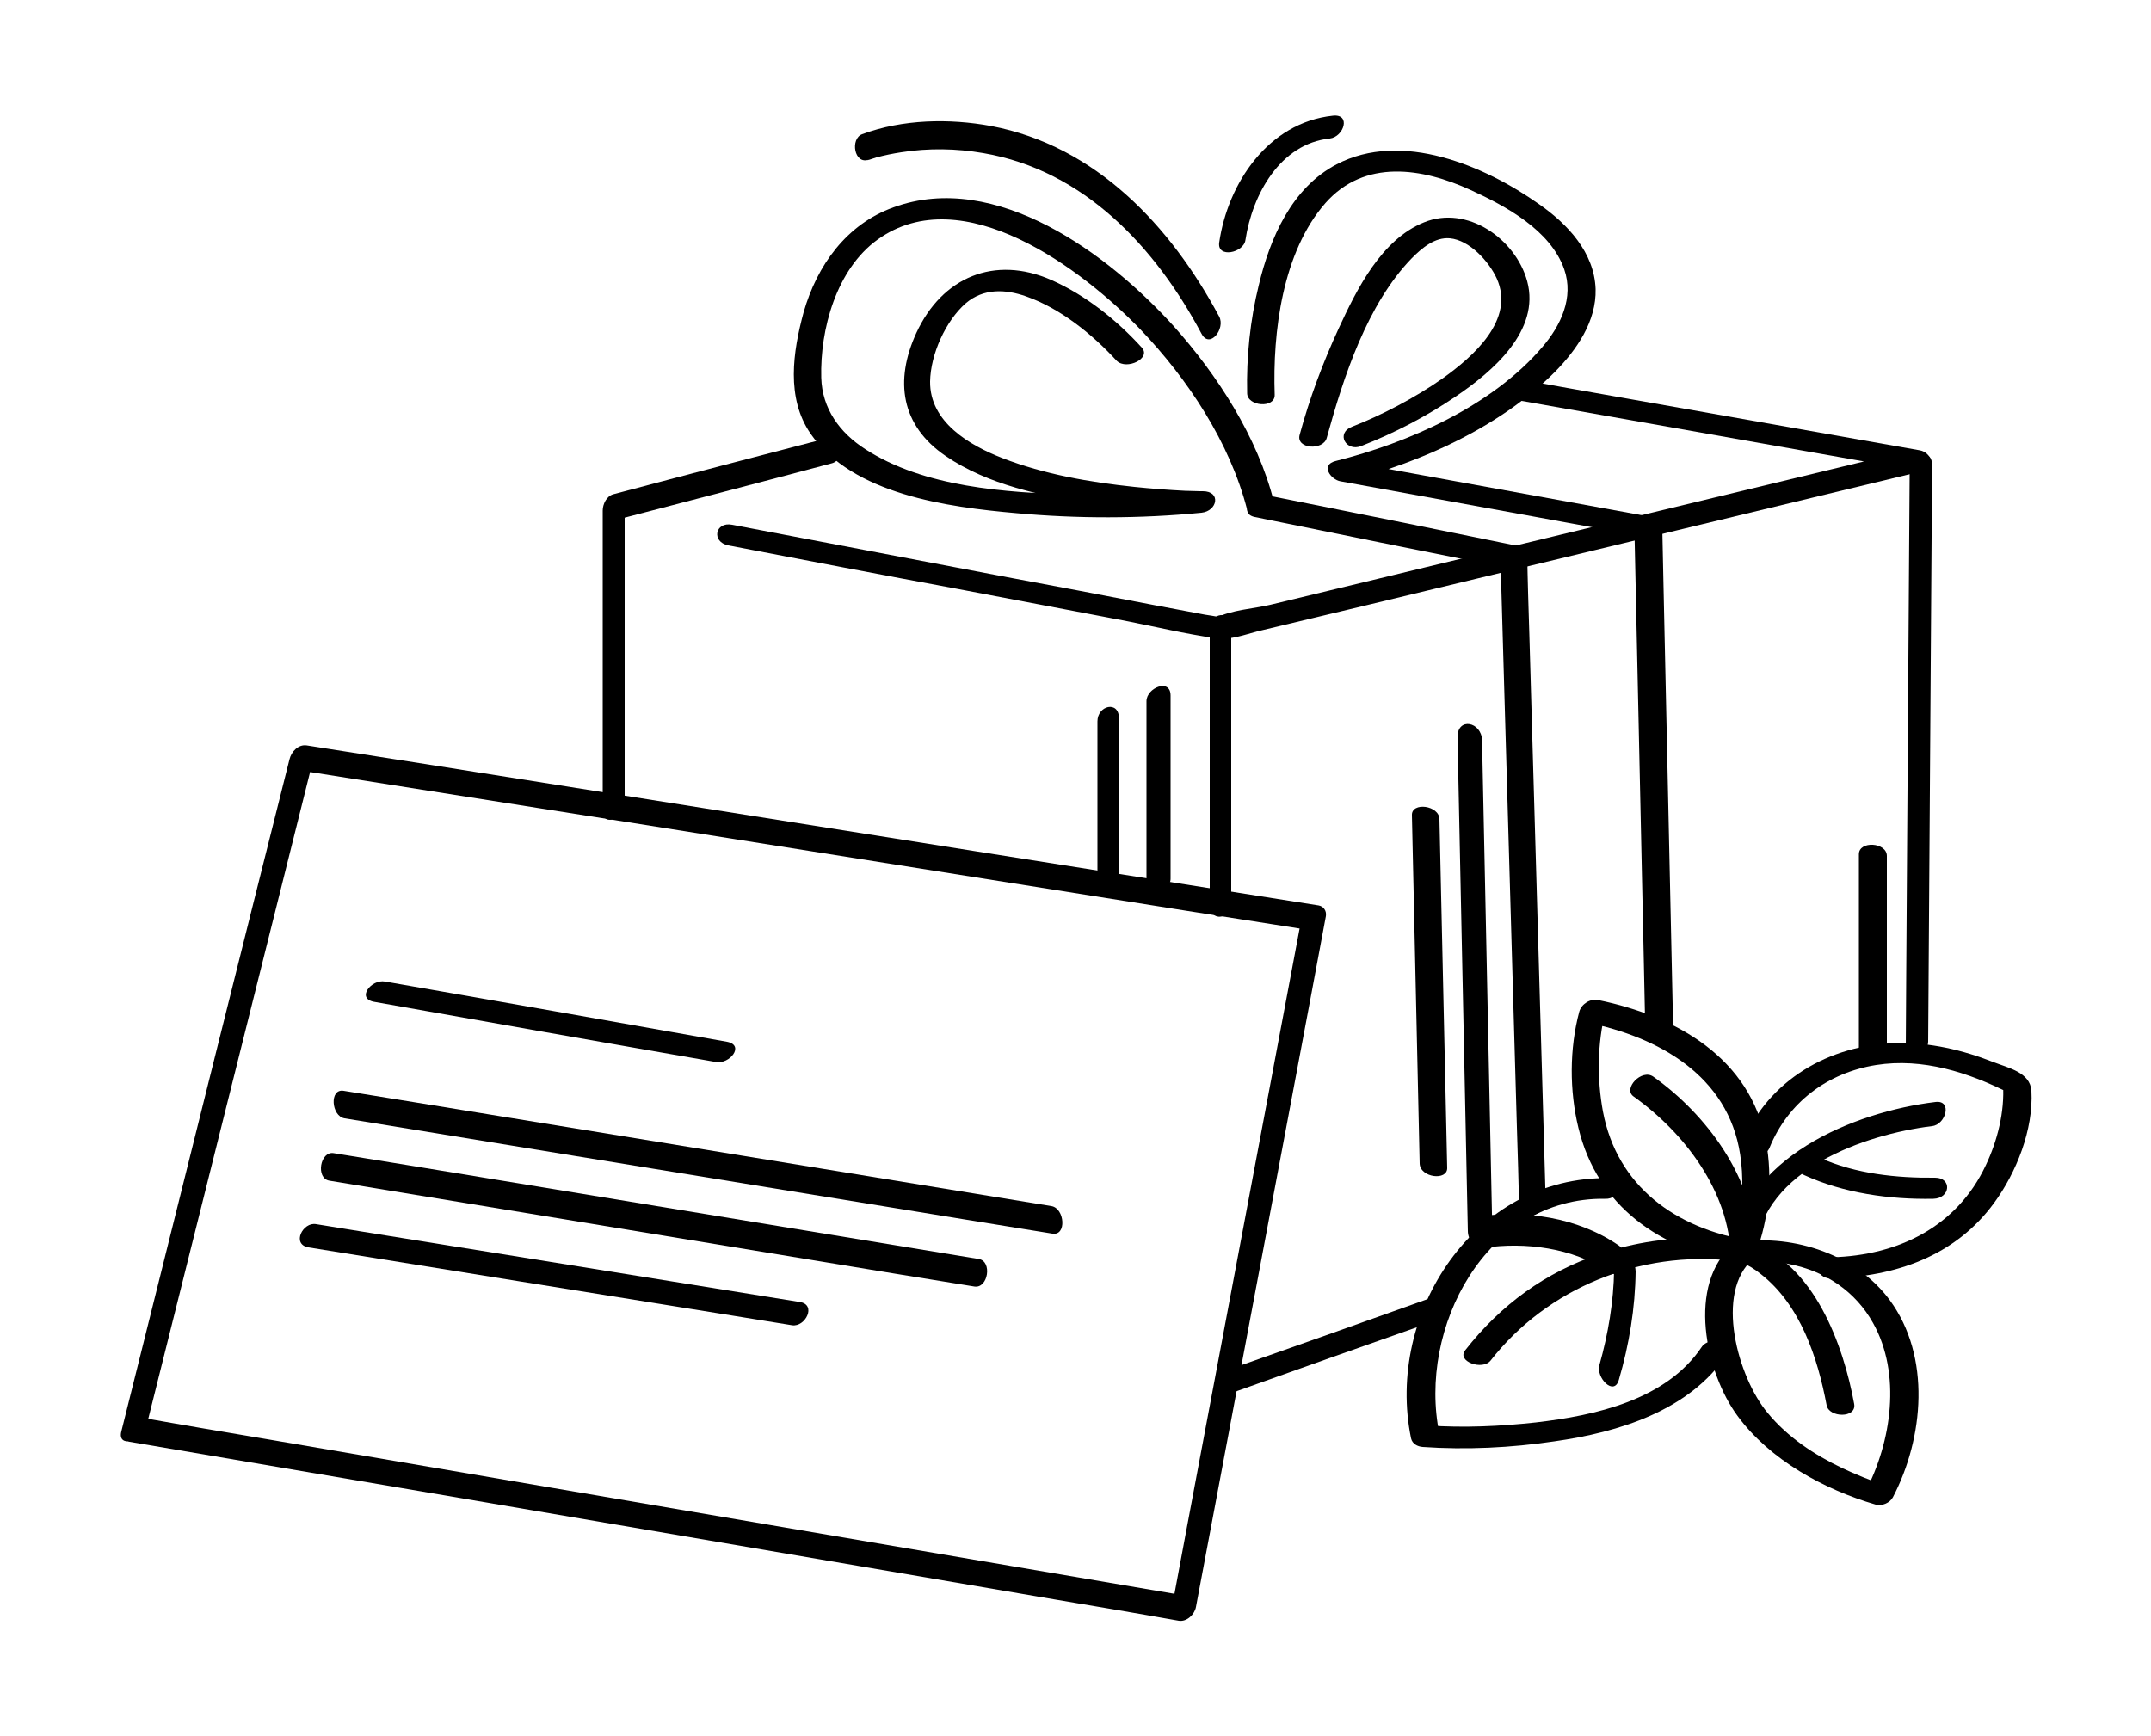 <?xml version="1.0" encoding="UTF-8"?> <svg xmlns="http://www.w3.org/2000/svg" viewBox="0 0 500.00 403.50" data-guides="{&quot;vertical&quot;:[],&quot;horizontal&quot;:[]}"><defs><radialGradient id="tSvgGradient173c3896be1" x1="-5749.5" x2="-5749.5" y1="-4797.25" y2="-4798.25" cx="0.5" cy="0.5" r="1"><stop offset="0" stop-color="hsl(349.452,100%,25.69%)" stop-opacity="1" transform="translate(-5750, -4798.25)"></stop><stop offset="1" stop-color="hsl(349.452,100%,25.69%)" stop-opacity="1" transform="translate(-5750, -4798.25)"></stop></radialGradient><radialGradient id="tSvgGradientce25f56194" x1="-5749.5" x2="-5749.5" y1="-4797.25" y2="-4798.25" cx="0.5" cy="0.5" r="1"><stop offset="0" stop-color="hsl(349.452,100%,25.69%)" stop-opacity="1" transform="translate(-5750, -4798.25)"></stop><stop offset="1" stop-color="hsl(349.452,100%,25.69%)" stop-opacity="1" transform="translate(-5750, -4798.25)"></stop></radialGradient><radialGradient id="tSvgGradient53669617de" x1="-5749.5" x2="-5749.5" y1="-4797.25" y2="-4798.25" cx="0.5" cy="0.5" r="1"><stop offset="0" stop-color="hsl(349.452,100%,25.69%)" stop-opacity="1" transform="translate(-5750, -4798.25)"></stop><stop offset="1" stop-color="hsl(349.452,100%,25.69%)" stop-opacity="1" transform="translate(-5750, -4798.25)"></stop></radialGradient><radialGradient id="tSvgGradient1d3f9b7bfd" x1="-5749.5" x2="-5749.5" y1="-4797.25" y2="-4798.25" cx="0.5" cy="0.5" r="1"><stop offset="0" stop-color="hsl(349.452,100%,25.69%)" stop-opacity="1" transform="translate(-5750, -4798.25)"></stop><stop offset="1" stop-color="hsl(349.452,100%,25.69%)" stop-opacity="1" transform="translate(-5750, -4798.25)"></stop></radialGradient><radialGradient id="tSvgGradiente98d1d84c1" x1="-5749.5" x2="-5749.5" y1="-4797.25" y2="-4798.25" cx="0.5" cy="0.5" r="1"><stop offset="0" stop-color="hsl(349.452,100%,25.69%)" stop-opacity="1" transform="translate(-5750, -4798.25)"></stop><stop offset="1" stop-color="hsl(349.452,100%,25.69%)" stop-opacity="1" transform="translate(-5750, -4798.25)"></stop></radialGradient><radialGradient id="tSvgGradientfa83b0f236" x1="-5749.5" x2="-5749.5" y1="-4797.25" y2="-4798.25" cx="0.5" cy="0.5" r="1"><stop offset="0" stop-color="hsl(349.452,100%,25.69%)" stop-opacity="1" transform="translate(-5750, -4798.25)"></stop><stop offset="1" stop-color="hsl(349.452,100%,25.69%)" stop-opacity="1" transform="translate(-5750, -4798.25)"></stop></radialGradient><radialGradient id="tSvgGradient156f1d37a63" x1="-5749.5" x2="-5749.5" y1="-4797.25" y2="-4798.25" cx="0.5" cy="0.5" r="1"><stop offset="0" stop-color="hsl(349.452,100%,25.69%)" stop-opacity="1" transform="translate(-5750, -4798.25)"></stop><stop offset="1" stop-color="hsl(349.452,100%,25.69%)" stop-opacity="1" transform="translate(-5750, -4798.25)"></stop></radialGradient><radialGradient id="tSvgGradientdd1d5d2efe" x1="-5749.5" x2="-5749.5" y1="-4797.25" y2="-4798.25" cx="0.5" cy="0.5" r="1"><stop offset="0" stop-color="hsl(349.452,100%,25.69%)" stop-opacity="1" transform="translate(-5750, -4798.25)"></stop><stop offset="1" stop-color="hsl(349.452,100%,25.69%)" stop-opacity="1" transform="translate(-5750, -4798.25)"></stop></radialGradient><radialGradient id="tSvgGradientd816b01874" x1="-5749.5" x2="-5749.5" y1="-4797.25" y2="-4798.25" cx="0.5" cy="0.5" r="1"><stop offset="0" stop-color="hsl(349.452,100%,25.69%)" stop-opacity="1" transform="translate(-5750, -4798.25)"></stop><stop offset="1" stop-color="hsl(349.452,100%,25.69%)" stop-opacity="1" transform="translate(-5750, -4798.25)"></stop></radialGradient><radialGradient id="tSvgGradient5aca839767" x1="-5749.5" x2="-5749.5" y1="-4797.25" y2="-4798.25" cx="0.5" cy="0.5" r="1"><stop offset="0" stop-color="hsl(349.452,100%,25.69%)" stop-opacity="1" transform="translate(-5750, -4798.25)"></stop><stop offset="1" stop-color="hsl(349.452,100%,25.69%)" stop-opacity="1" transform="translate(-5750, -4798.25)"></stop></radialGradient><radialGradient id="tSvgGradient60b54a4f61" x1="-5749.5" x2="-5749.5" y1="-4797.25" y2="-4798.25" cx="0.5" cy="0.5" r="1"><stop offset="0" stop-color="hsl(349.452,100%,25.69%)" stop-opacity="1" transform="translate(-5750, -4798.25)"></stop><stop offset="1" stop-color="hsl(349.452,100%,25.69%)" stop-opacity="1" transform="translate(-5750, -4798.25)"></stop></radialGradient><radialGradient id="tSvgGradient74397305a8" x1="-5749.5" x2="-5749.5" y1="-4797.25" y2="-4798.25" cx="0.5" cy="0.5" r="1"><stop offset="0" stop-color="hsl(349.452,100%,25.69%)" stop-opacity="1" transform="translate(-5750, -4798.25)"></stop><stop offset="1" stop-color="hsl(349.452,100%,25.69%)" stop-opacity="1" transform="translate(-5750, -4798.25)"></stop></radialGradient><radialGradient id="tSvgGradiente3fa485882" x1="-5749.5" x2="-5749.5" y1="-4797.25" y2="-4798.25" cx="0.5" cy="0.5" r="1"><stop offset="0" stop-color="hsl(349.452,100%,25.69%)" stop-opacity="1" transform="translate(-5750, -4798.25)"></stop><stop offset="1" stop-color="hsl(349.452,100%,25.69%)" stop-opacity="1" transform="translate(-5750, -4798.25)"></stop></radialGradient><radialGradient id="tSvgGradient188ba30f0e3" x1="-5749.5" x2="-5749.5" y1="-4797.25" y2="-4798.25" cx="0.5" cy="0.5" r="1"><stop offset="0" stop-color="hsl(349.452,100%,25.69%)" stop-opacity="1" transform="translate(-5750, -4798.25)"></stop><stop offset="1" stop-color="hsl(349.452,100%,25.69%)" stop-opacity="1" transform="translate(-5750, -4798.25)"></stop></radialGradient><radialGradient id="tSvgGradient6cf31d3ae4" x1="-5749.5" x2="-5749.5" y1="-4797.25" y2="-4798.25" cx="0.5" cy="0.5" r="1"><stop offset="0" stop-color="hsl(349.452,100%,25.69%)" stop-opacity="1" transform="translate(-5750, -4798.25)"></stop><stop offset="1" stop-color="hsl(349.452,100%,25.69%)" stop-opacity="1" transform="translate(-5750, -4798.25)"></stop></radialGradient><radialGradient id="tSvgGradient42a6e9bf0e" x1="-5749.5" x2="-5749.5" y1="-4797.25" y2="-4798.25" cx="0.5" cy="0.5" r="1"><stop offset="0" stop-color="hsl(349.452,100%,25.69%)" stop-opacity="1" transform="translate(-5750, -4798.25)"></stop><stop offset="1" stop-color="hsl(349.452,100%,25.69%)" stop-opacity="1" transform="translate(-5750, -4798.25)"></stop></radialGradient><radialGradient id="tSvgGradientb264258d5f" x1="-5749.5" x2="-5749.5" y1="-4797.25" y2="-4798.25" cx="0.5" cy="0.5" r="1"><stop offset="0" stop-color="hsl(349.452,100%,25.69%)" stop-opacity="1" transform="translate(-5750, -4798.25)"></stop><stop offset="1" stop-color="hsl(349.452,100%,25.69%)" stop-opacity="1" transform="translate(-5750, -4798.25)"></stop></radialGradient><radialGradient id="tSvgGradient20b2c33c84" x1="-5749.5" x2="-5749.5" y1="-4797.25" y2="-4798.25" cx="0.5" cy="0.5" r="1"><stop offset="0" stop-color="hsl(349.452,100%,25.69%)" stop-opacity="1" transform="translate(-5750, -4798.25)"></stop><stop offset="1" stop-color="hsl(349.452,100%,25.69%)" stop-opacity="1" transform="translate(-5750, -4798.25)"></stop></radialGradient><radialGradient id="tSvgGradient10ae63d07" x1="-5749.5" x2="-5749.5" y1="-4797.25" y2="-4798.25" cx="0.5" cy="0.5" r="1"><stop offset="0" stop-color="hsl(349.452,100%,25.69%)" stop-opacity="1" transform="translate(-5750, -4798.25)"></stop><stop offset="1" stop-color="hsl(349.452,100%,25.69%)" stop-opacity="1" transform="translate(-5750, -4798.25)"></stop></radialGradient><radialGradient id="tSvgGradient6d98a5e8a6" x1="-5749.5" x2="-5749.5" y1="-4797.25" y2="-4798.25" cx="0.5" cy="0.5" r="1"><stop offset="0" stop-color="hsl(349.452,100%,25.69%)" stop-opacity="1" transform="translate(-5750, -4798.25)"></stop><stop offset="1" stop-color="hsl(349.452,100%,25.69%)" stop-opacity="1" transform="translate(-5750, -4798.25)"></stop></radialGradient><radialGradient id="tSvgGradient829dbb297" x1="-5749.5" x2="-5749.5" y1="-4797.25" y2="-4798.25" cx="0.5" cy="0.5" r="1"><stop offset="0" stop-color="hsl(349.452,100%,25.69%)" stop-opacity="1" transform="translate(-5750, -4798.25)"></stop><stop offset="1" stop-color="hsl(349.452,100%,25.69%)" stop-opacity="1" transform="translate(-5750, -4798.25)"></stop></radialGradient><radialGradient id="tSvgGradientb245a12e3c" x1="-5749.5" x2="-5749.5" y1="-4797.25" y2="-4798.25" cx="0.5" cy="0.5" r="1"><stop offset="0" stop-color="hsl(349.452,100%,25.69%)" stop-opacity="1" transform="translate(-5750, -4798.25)"></stop><stop offset="1" stop-color="hsl(349.452,100%,25.69%)" stop-opacity="1" transform="translate(-5750, -4798.25)"></stop></radialGradient><radialGradient id="tSvgGradientfa8d81217b" x1="-5749.5" x2="-5749.5" y1="-4797.25" y2="-4798.25" cx="0.5" cy="0.5" r="1"><stop offset="0" stop-color="hsl(349.452,100%,25.69%)" stop-opacity="1" transform="translate(-5750, -4798.25)"></stop><stop offset="1" stop-color="hsl(349.452,100%,25.69%)" stop-opacity="1" transform="translate(-5750, -4798.25)"></stop></radialGradient><radialGradient id="tSvgGradient3c763a076d" x1="-5749.5" x2="-5749.5" y1="-4797.25" y2="-4798.25" cx="0.5" cy="0.5" r="1"><stop offset="0" stop-color="hsl(349.452,100%,25.69%)" stop-opacity="1" transform="translate(-5750, -4798.25)"></stop><stop offset="1" stop-color="hsl(349.452,100%,25.69%)" stop-opacity="1" transform="translate(-5750, -4798.25)"></stop></radialGradient><radialGradient id="tSvgGradient8421d0162a" x1="-5749.5" x2="-5749.5" y1="-4797.25" y2="-4798.25" cx="0.5" cy="0.5" r="1"><stop offset="0" stop-color="hsl(349.452,100%,25.69%)" stop-opacity="1" transform="translate(-5750, -4798.25)"></stop><stop offset="1" stop-color="hsl(349.452,100%,25.69%)" stop-opacity="1" transform="translate(-5750, -4798.25)"></stop></radialGradient><radialGradient id="tSvgGradient106bd6e7382" x1="-5749.5" x2="-5749.5" y1="-4797.25" y2="-4798.25" cx="0.5" cy="0.5" r="1"><stop offset="0" stop-color="hsl(349.452,100%,25.69%)" stop-opacity="1" transform="translate(-5750, -4798.25)"></stop><stop offset="1" stop-color="hsl(349.452,100%,25.69%)" stop-opacity="1" transform="translate(-5750, -4798.25)"></stop></radialGradient><radialGradient id="tSvgGradient16cb3acb3df" x1="-5749.5" x2="-5749.5" y1="-4797.25" y2="-4798.25" cx="0.5" cy="0.5" r="1"><stop offset="0" stop-color="hsl(349.452,100%,25.69%)" stop-opacity="1" transform="translate(-5750, -4798.25)"></stop><stop offset="1" stop-color="hsl(349.452,100%,25.69%)" stop-opacity="1" transform="translate(-5750, -4798.25)"></stop></radialGradient><radialGradient id="tSvgGradientf35cdf2122" x1="-5749.5" x2="-5749.5" y1="-4797.25" y2="-4798.25" cx="0.5" cy="0.5" r="1"><stop offset="0" stop-color="hsl(349.452,100%,25.69%)" stop-opacity="1" transform="translate(-5750, -4798.25)"></stop><stop offset="1" stop-color="hsl(349.452,100%,25.69%)" stop-opacity="1" transform="translate(-5750, -4798.25)"></stop></radialGradient><radialGradient id="tSvgGradient3e4904d7f" x1="-5749.5" x2="-5749.5" y1="-4797.25" y2="-4798.25" cx="0.5" cy="0.5" r="1"><stop offset="0" stop-color="hsl(349.452,100%,25.69%)" stop-opacity="1" transform="translate(-5750, -4798.25)"></stop><stop offset="1" stop-color="hsl(349.452,100%,25.69%)" stop-opacity="1" transform="translate(-5750, -4798.25)"></stop></radialGradient></defs><path fill="url(#tSvgGradient173c3896be1)" stroke="none" fill-opacity="1" stroke-width="1" stroke-opacity="1" color="rgb(51, 51, 51)" class="st0" id="tSvg23c49f0ab1" title="Path 1" d="M33.9 332.1C45.3 286.4 56.8 240.7 68.2 195C69.8 188.6 71.4 182.2 73 175.8C71.7 176.9 70.3 177.9 69 179C95.6 183.2 122.2 187.4 148.8 191.6C190.8 198.3 232.9 204.9 274.9 211.6C284.7 213.1 294.4 214.7 304.2 216.2C303.6 215.4 303.1 214.6 302.5 213.7C293.7 260.6 284.8 307.6 276 354.5C274.8 361.1 273.5 367.7 272.3 374.3C273.6 373.2 275 372.2 276.3 371.1C248.9 366.4 221.4 361.8 194 357.1C150.2 349.6 106.4 342.2 62.7 334.7C52.6 333 42.5 331.3 32.4 329.5C29.4 329 26.4 334.5 30.1 335.2C57.5 339.9 85 344.5 112.4 349.2C156.2 356.7 200 364.1 243.7 371.6C253.8 373.3 263.9 375 274 376.8C275.9 377.1 277.7 375.3 278 373.6C286.8 326.7 295.7 279.7 304.5 232.8C305.7 226.2 307 219.6 308.2 213C308.4 211.8 307.7 210.7 306.5 210.5C279.9 206.3 253.3 202.1 226.7 197.9C184.7 191.2 142.6 184.6 100.6 177.9C90.8 176.4 81.1 174.8 71.3 173.3C69.3 173 67.7 174.8 67.3 176.5C55.8 222.2 44.4 267.9 33 313.6C31.4 320 29.8 326.4 28.2 332.8C27.2 336.7 33.1 335.1 33.9 332.1Z"></path><path fill="url(#tSvgGradientce25f56194)" stroke="none" fill-opacity="1" stroke-width="1" stroke-opacity="1" color="rgb(51, 51, 51)" class="st0" id="tSvg83d06bcff" title="Path 2" d="M352 92.9C379.1 97.7 406.3 102.5 433.4 107.3C437.3 108 441.2 108.7 445.1 109.4C444.9 107.8 444.6 106.2 444.4 104.6C404.6 114.2 364.9 123.8 325.1 133.4C315.2 135.8 305.2 138.2 295.3 140.6C291.6 141.5 286 141.8 282.6 143.7C284 142.9 284.8 144 283.4 143.5C282.4 143.2 281.2 143.1 280.1 142.9C276.2 142.2 272.3 141.4 268.4 140.7C256.5 138.4 244.5 136.1 232.6 133.9C211.8 129.9 191 126 170.2 122C166.2 121.2 165.3 126 169.3 126.8C187 130.2 204.7 133.6 222.5 136.9C235.3 139.3 248.1 141.8 260.9 144.2C268.2 145.6 275.5 147.4 282.8 148.4C286 148.8 289.2 147.6 292.2 146.8C301 144.7 309.7 142.6 318.5 140.5C344.2 134.3 369.9 128.1 395.6 121.9C412.7 117.8 429.9 113.6 447 109.5C450.2 108.7 448.9 105.2 446.3 104.7C419.2 99.9 392 95.1 364.9 90.3C361 89.6 357.1 88.9 353.2 88.2C348.9 87.4 347.9 92.2 352 92.9C352 92.9 352 92.9 352 92.9Z"></path><path fill="url(#tSvgGradient53669617de)" stroke="none" fill-opacity="1" stroke-width="1" stroke-opacity="1" color="rgb(51, 51, 51)" class="st0" id="tSvgbc000acd1d" title="Path 3" d="M145.2 186.9C145.2 163.7 145.2 140.5 145.2 117.2C144.4 118.5 143.5 119.7 142.7 121C159.6 116.6 176.5 112.2 193.4 107.7C196.4 106.9 196.9 100.6 193.3 101.6C176.4 106 159.5 110.4 142.6 114.9C141 115.3 140.1 117.2 140.1 118.7C140.1 141.9 140.1 165.1 140.1 188.4C140 192.5 145.2 190.2 145.2 186.9C145.2 186.9 145.2 186.9 145.2 186.9Z"></path><path fill="url(#tSvgGradient1d3f9b7bfd)" stroke="none" fill-opacity="1" stroke-width="1" stroke-opacity="1" color="rgb(51, 51, 51)" class="st0" id="tSvg186a65c48fb" title="Path 4" d="M332.2 301.9C317.1 307.3 301.9 312.7 286.8 318C283.9 319 282.9 325.1 286.7 323.7C301.8 318.3 317 312.9 332.1 307.6C335 306.6 336 300.5 332.2 301.9C332.2 301.9 332.2 301.9 332.2 301.9Z"></path><path fill="url(#tSvgGradiente98d1d84c1)" stroke="none" fill-opacity="1" stroke-width="1" stroke-opacity="1" color="rgb(51, 51, 51)" class="st0" id="tSvgd8e67262f" title="Path 5" d="M443.9 109.4C443.6 148.5 443.4 187.7 443.1 226.8C443.1 232.4 443 237.9 443 243.5C443 247.7 448.1 245.5 448.2 242.2C448.5 203.1 448.7 163.9 449 124.8C449 119.2 449.1 113.7 449.1 108.1C449.1 103.8 443.9 106.1 443.9 109.4C443.9 109.4 443.9 109.4 443.9 109.4Z"></path><path fill="url(#tSvgGradientfa83b0f236)" stroke="none" fill-opacity="1" stroke-width="1" stroke-opacity="1" color="rgb(51, 51, 51)" class="st0" id="tSvg13c3cb1da6f" title="Path 6" d="M281.2 146.2C281.2 167.6 281.2 188.9 281.2 210.3C281.2 214.5 286.2 213.7 286.2 210C286.2 188.6 286.2 167.3 286.2 145.9C286.2 141.6 281.2 142.4 281.2 146.2C281.2 146.2 281.2 146.2 281.2 146.2Z"></path><path fill="url(#tSvgGradient156f1d37a63)" stroke="none" fill-opacity="1" stroke-width="1" stroke-opacity="1" color="rgb(51, 51, 51)" class="st0" id="tSvga73e8d24ea" title="Path 7" d="M359.3 279.3C358 235.4 356.8 191.5 355.5 147.6C355.3 141.3 355.1 135 355 128.8C355 127.8 354.1 127.2 353.2 127C333.6 123 313.9 119 294.3 115.1C291.2 114.5 287.7 119.4 291.7 120.2C311.3 124.2 331 128.2 350.6 132.1C350 131.5 349.4 130.9 348.8 130.3C350.1 174.2 351.3 218.1 352.6 262C352.8 268.3 353 274.6 353.1 280.8C353.2 284.3 359.4 282.4 359.3 279.3C359.3 279.3 359.3 279.3 359.3 279.3Z"></path><path fill="url(#tSvgGradientdd1d5d2efe)" stroke="none" fill-opacity="1" stroke-width="1" stroke-opacity="1" color="rgb(51, 51, 51)" class="st0" id="tSvga10780dc17" title="Path 8" d="M265.4 80.8C259.6 74.4 252.3 68.6 244.4 65.1C231.2 59.3 219 64.4 213 77.4C207.9 88.5 209.4 98.9 219.8 106C229.6 112.7 242.2 115.3 253.7 117.1C262.1 118.4 270.7 119.2 279.2 119.2C279.3 117.5 279.4 115.9 279.5 114.2C269.6 115.2 259.5 115.3 249.6 115C233.7 114.5 214.8 113.3 201.1 104.4C195.2 100.6 191.1 95 190.9 87.8C190.6 76.6 194.4 62.6 204 55.7C223.8 41.5 251.7 62.7 265.1 76.6C276.1 88.1 285.9 102.9 289.9 118.5C290.7 121.6 296.9 119.8 296.1 116.6C292.3 101.6 283 87.2 272.8 75.8C257.8 59.2 231.5 39.5 207.7 48.2C196.8 52.1 189.9 61.7 186.8 72.6C184.3 81.8 182.7 92.5 188.4 100.8C198.2 115 220.4 117.9 236.2 119.3C250.4 120.6 265 120.6 279.3 119.2C283 118.8 283.9 114.2 279.6 114.2C280.2 114.2 279.8 114.2 279 114.2C277.8 114.2 276.6 114.1 275.4 114.1C271.5 113.9 267.6 113.6 263.7 113.2C253.3 112.1 242.8 110.3 233 106.5C225.3 103.5 216.1 98.1 216.2 88.7C216.3 82.4 219.8 74.6 224.5 70.5C228.6 67 233.7 67.2 238.5 68.9C246.5 71.7 253.9 77.7 259.6 83.9C261.9 86.1 267.7 83.3 265.4 80.8C265.4 80.8 265.4 80.8 265.4 80.8Z"></path><path fill="url(#tSvgGradientd816b01874)" stroke="none" fill-opacity="1" stroke-width="1" stroke-opacity="1" color="rgb(51, 51, 51)" class="st0" id="tSvg2417eb96ea" title="Path 9" d="M296.3 91.8C295.8 77.2 298.1 58.6 308.1 47.2C317.2 36.9 330.6 39 341.9 44.2C350 47.9 360.4 53.5 363.6 62.6C365.9 69.2 362.8 75.7 358.5 80.7C346.8 94.4 327.5 102.9 310.4 107.2C306.9 108.1 309.3 111.5 311.6 111.9C335.4 116.2 359.1 120.6 382.9 124.9C381.9 124 380.9 123.1 379.9 122.2C380.6 155.9 381.4 189.5 382.1 223.2C382.2 227.9 382.3 232.7 382.4 237.4C382.5 240.7 388.9 241.2 388.9 238C388.2 204.3 387.4 170.7 386.7 137C386.6 132.3 386.5 127.5 386.4 122.8C386.4 121.1 384.9 120.3 383.4 120.1C359.6 115.8 335.9 111.4 312.1 107.1C312.5 108.7 312.9 110.2 313.3 111.8C330.5 107.5 348.9 99.1 361.5 86.4C366.5 81.3 371.1 74.7 370.9 67.2C370.6 58.7 364.4 52.1 357.8 47.5C345.1 38.5 325.8 30.3 310.7 38.2C300.2 43.7 295.2 55.4 292.6 66.3C290.6 74.4 289.7 83 289.9 91.4C289.9 94.5 296.4 95 296.3 91.8C296.3 91.8 296.3 91.8 296.3 91.8Z"></path><path fill="url(#tSvgGradient5aca839767)" stroke="none" fill-opacity="1" stroke-width="1" stroke-opacity="1" color="rgb(51, 51, 51)" class="st0" id="tSvg11c2a99da21" title="Path 10" d="M308.4 101.8C312.3 87.6 317.8 70.7 328.2 60C330.5 57.7 333.5 55.1 337 55.4C341.6 55.8 346.1 60.8 347.9 64.7C352.3 74.4 342.3 83 335.3 88C328.9 92.5 321 96.6 314.3 99.2C310.4 100.7 312.9 105.1 316.4 103.7C324.1 100.7 331.6 96.8 338.5 92.1C346.9 86.4 358.1 76.9 355 65.4C352.3 55.5 341 47.6 331 51.7C321.1 55.7 315.4 67.2 311.2 76.3C307.5 84.3 304.4 92.6 302.1 101.1C301.2 104.4 307.6 104.8 308.4 101.8C308.4 101.8 308.4 101.8 308.4 101.8Z"></path><path fill="url(#tSvgGradient60b54a4f61)" stroke="none" fill-opacity="1" stroke-width="1" stroke-opacity="1" color="rgb(51, 51, 51)" class="st0" id="tSvg1b4e4fc2da" title="Path 11" d="M202 37.1C200.6 37.6 203.2 36.8 203.7 36.6C205.6 36.1 207.5 35.7 209.5 35.4C215.8 34.4 222.3 34.5 228.6 35.6C252 39.6 268.6 57.5 279.3 77.6C281.2 81.2 284.9 76.4 283.4 73.6C272.1 52.5 254.7 33.9 230.4 29.3C220.7 27.5 209.8 27.7 200.4 31.2C197.6 32.2 198.5 38.4 202 37.1C202 37.1 202 37.1 202 37.1Z"></path><path fill="url(#tSvgGradient74397305a8)" stroke="none" fill-opacity="1" stroke-width="1" stroke-opacity="1" color="rgb(51, 51, 51)" class="st0" id="tSvg143247c3f99" title="Path 12" d="M86.9 232.9C113.4 237.6 139.9 242.3 166.4 246.9C169.6 247.5 173.2 243 169 242.2C142.5 237.5 116 232.8 89.5 228.2C86.3 227.6 82.8 232.1 86.9 232.9C86.9 232.9 86.9 232.9 86.9 232.9Z"></path><path fill="url(#tSvgGradiente3fa485882)" stroke="none" fill-opacity="1" stroke-width="1" stroke-opacity="1" color="rgb(51, 51, 51)" class="st0" id="tSvg1073cd00180" title="Path 13" d="M80.1 260C128.1 267.8 176.1 275.7 224.2 283.5C231 284.6 237.8 285.7 244.6 286.8C248 287.4 247.5 280.9 244.4 280.4C196.4 272.6 148.4 264.7 100.3 256.9C93.5 255.8 86.7 254.7 79.9 253.6C76.5 253 77 259.5 80.1 260C80.1 260 80.1 260 80.1 260Z"></path><path fill="url(#tSvgGradient188ba30f0e3)" stroke="none" fill-opacity="1" stroke-width="1" stroke-opacity="1" color="rgb(51, 51, 51)" class="st0" id="tSvgbc6ed10e46" title="Path 14" d="M76.6 274.5C120.4 281.7 164.2 288.9 208 296.1C214.2 297.1 220.3 298.1 226.5 299.1C229.7 299.6 230.7 293.2 227.5 292.7C183.7 285.5 139.9 278.3 96.1 271.1C89.9 270.1 83.8 269.1 77.6 268.1C74.4 267.5 73.3 274 76.6 274.5C76.6 274.5 76.6 274.5 76.6 274.5Z"></path><path fill="url(#tSvgGradient6cf31d3ae4)" stroke="none" fill-opacity="1" stroke-width="1" stroke-opacity="1" color="rgb(51, 51, 51)" class="st0" id="tSvgfa80a3f9fd" title="Path 15" d="M71.7 290C104.4 295.3 137.1 300.5 169.9 305.8C174.6 306.6 179.4 307.3 184.1 308.1C187.2 308.6 189.9 303.3 185.9 302.7C153.2 297.4 120.5 292.2 87.7 286.9C83 286.1 78.2 285.4 73.5 284.6C70.4 284 67.7 289.3 71.7 290C71.7 290 71.7 290 71.7 290Z"></path><path fill="url(#tSvgGradient42a6e9bf0e)" stroke="none" fill-opacity="1" stroke-width="1" stroke-opacity="1" color="rgb(51, 51, 51)" class="st0" id="tSvg10d39a5fcaa" title="Path 16" d="M374 273.9C342.8 273.4 322 305.3 328 334.4C328.3 335.7 329.5 336.3 330.7 336.4C340.8 337.1 351.2 336.6 361.3 335.1C376.2 333 392.7 328 401.5 314.8C403.6 311.7 397.3 310.6 395.6 313.1C387.3 325.5 370.8 329.1 357 330.7C348.7 331.6 340.2 332 331.9 331.4C332.8 332.1 333.7 332.7 334.6 333.4C329.5 308.8 345.4 278.3 373.1 278.7C376.6 278.9 378.2 274 374 273.9C374 273.9 374 273.9 374 273.9Z"></path><path fill="url(#tSvgGradientb264258d5f)" stroke="none" fill-opacity="1" stroke-width="1" stroke-opacity="1" color="rgb(51, 51, 51)" class="st0" id="tSvgf592206651" title="Path 17" d="M411.3 266.9C415.6 256.3 424.8 249.4 436.1 247.6C446.9 245.9 457.6 249.3 467.2 254.2C466.7 253.5 466.2 252.8 465.6 252.1C466 258.5 464.3 265.2 461.6 270.9C454.9 285.2 441.2 291.9 425.8 292.3C421.8 292.4 421.6 297.3 425.7 297.2C440.5 296.8 454.4 292.1 463.5 279.7C468.7 272.6 472.7 262.6 472.2 253.6C471.9 249.3 466.9 248.3 463.3 246.9C456.2 244.1 448.5 242.3 440.8 242.5C425.2 242.9 411 251.1 405 265.7C403.8 268.7 410.1 269.8 411.3 266.9C411.3 266.9 411.3 266.9 411.3 266.9Z"></path><path fill="url(#tSvgGradient20b2c33c84)" stroke="none" fill-opacity="1" stroke-width="1" stroke-opacity="1" color="rgb(51, 51, 51)" class="st0" id="tSvg18576dd889b" title="Path 18" d="M408.1 291.5C411.2 283.4 412.1 273.8 410.5 265.3C406.8 245.9 389.6 236.2 371.5 232.5C369.7 232.1 367.6 233.4 367.1 235.2C364.8 243.8 364.8 253.6 366.9 262.2C371.3 280.5 386 290.6 404 293.5C407.1 294 410.6 289 406.6 288.4C389.6 285.6 375.9 275.9 372.6 258.4C371.2 250.8 371.3 242.5 373.2 235C371.7 235.9 370.3 236.8 368.8 237.7C385.6 241.1 401.7 250.1 404.5 268.4C405.3 273.6 405.1 278.8 404.1 284C403.8 285.7 403.4 287.3 402.9 288.9C402.7 289.7 402.2 290.9 402.4 290.5C401 294.2 406.9 294.4 408.1 291.5Z"></path><path fill="url(#tSvgGradient10ae63d07)" stroke="none" fill-opacity="1" stroke-width="1" stroke-opacity="1" color="rgb(51, 51, 51)" class="st0" id="tSvg165049b4101" title="Path 19" d="M406.1 293.3C404.9 293.5 408.2 293.2 408.8 293.2C411.2 293.2 413.7 293.4 416 293.9C424.2 295.5 431.3 300.2 435.4 307.6C442 319.4 439.7 335.2 433.6 346.8C434.9 346.2 436.3 345.6 437.6 345.1C435.8 344.6 430.9 342.6 428.2 341.3C421.7 338.2 415.5 334.1 410.9 328.5C404 320.3 398.4 300.4 407.6 292.6C410.7 290 405.4 287.2 403 289.2C391.9 298.5 396.5 319.2 403.9 329.2C411.4 339.4 424 346.3 436 349.8C437.5 350.2 439.3 349.4 440 348.1C447.2 334.3 448.9 315.4 439.3 302.3C431.5 291.7 417.2 287 404.4 288.7C400.1 289.1 402.5 293.7 406.1 293.3Z"></path><path fill="url(#tSvgGradient6d98a5e8a6)" stroke="none" fill-opacity="1" stroke-width="1" stroke-opacity="1" color="rgb(51, 51, 51)" class="st0" id="tSvgb08587d1c" title="Path 20" d="M449.9 256.2C430.9 258.5 404.9 269.1 402.4 291.4C404.3 290.9 406.2 290.4 408.1 289.8C407.7 273.9 396.7 259.1 384.3 250.3C381.6 248.4 377.2 253.1 379.7 254.9C391.5 263.3 402 277 402.3 292.1C402.4 295.7 407.7 293 408 290.5C410.1 271.9 433.2 263.8 449.1 261.8C452.3 261.5 453.9 255.7 449.9 256.2C449.9 256.2 449.9 256.2 449.9 256.2Z"></path><path fill="url(#tSvgGradient829dbb297)" stroke="none" fill-opacity="1" stroke-width="1" stroke-opacity="1" color="rgb(51, 51, 51)" class="st0" id="tSvge9873fe529" title="Path 21" d="M431 326.4C428.5 312.7 421.7 293.7 406.7 288.8C403.6 287.8 400 287.8 396.8 287.8C388.4 287.6 379.9 288.8 372 291.5C359.3 295.7 348.8 303.4 340.6 313.9C338.5 316.5 344.6 318.7 346.5 316.3C359.7 299.4 381.3 290.7 402.6 293.1C403.3 293.2 403.9 293.2 404.6 293.4C405.2 293.5 403.3 292.9 404.4 293.3C406.2 294 407.8 295 409.3 296.2C418.5 303.4 422.5 315.6 424.6 326.7C425.1 329.6 431.6 329.8 431 326.4C431 326.4 431 326.4 431 326.4Z"></path><path fill="url(#tSvgGradientb245a12e3c)" stroke="none" fill-opacity="1" stroke-width="1" stroke-opacity="1" color="rgb(51, 51, 51)" class="st0" id="tSvg16ccf60a73a" title="Path 22" d="M338.8 171.5C339.5 205 340.2 238.5 340.9 272C341 276.7 341.1 281.4 341.2 286.2C341.2 288.2 342.8 290.5 345 290.1C354.5 288.7 365.6 290.1 373.7 295.6C377.6 298.2 379.2 291.5 376.2 289.5C366.7 283 354.4 281.2 343.1 282.9C344.4 284.2 345.6 285.5 346.9 286.8C346.2 253.3 345.5 219.8 344.8 186.3C344.7 181.6 344.6 176.9 344.5 172.1C344.4 167.8 338.7 166.6 338.8 171.5C338.8 171.5 338.8 171.5 338.8 171.5Z"></path><path fill="url(#tSvgGradientfa8d81217b)" stroke="none" fill-opacity="1" stroke-width="1" stroke-opacity="1" color="rgb(51, 51, 51)" class="st0" id="tSvg10ca8ffffc8" title="Path 23" d="M328.2 189.5C328.8 216.5 329.4 243.5 330 270.5C330.1 273.8 336.5 274.6 336.4 271.5C335.8 244.5 335.2 217.5 334.6 190.5C334.6 187.2 328.1 186.4 328.2 189.5C328.2 189.5 328.2 189.5 328.2 189.5Z"></path><path fill="url(#tSvgGradient3c763a076d)" stroke="none" fill-opacity="1" stroke-width="1" stroke-opacity="1" color="rgb(51, 51, 51)" class="st0" id="tSvg1713d2cd401" title="Path 24" d="M266.5 163C266.5 177.2 266.5 191.4 266.5 205.6C266.5 209.7 272.1 207.4 272.1 204.3C272.1 190.1 272.1 175.9 272.1 161.7C272.1 157.6 266.5 159.9 266.5 163C266.5 163 266.5 163 266.5 163Z"></path><path fill="url(#tSvgGradient8421d0162a)" stroke="none" fill-opacity="1" stroke-width="1" stroke-opacity="1" color="rgb(51, 51, 51)" class="st0" id="tSvga38c6740c1" title="Path 25" d="M255.1 167.7C255.1 179.6 255.1 191.5 255.1 203.4C255.1 207.7 260.1 206.4 260.1 202.7C260.1 190.8 260.1 178.9 260.1 167C260.1 162.8 255.1 164 255.1 167.7C255.1 167.7 255.1 167.7 255.1 167.7Z"></path><path fill="url(#tSvgGradient106bd6e7382)" stroke="none" fill-opacity="1" stroke-width="1" stroke-opacity="1" color="rgb(51, 51, 51)" class="st0" id="tSvg9ef71911c3" title="Path 26" d="M432.1 198.6C432.1 213.5 432.1 228.5 432.1 243.4C432.1 246.7 438.6 247 438.6 243.8C438.6 228.9 438.6 213.9 438.6 199C438.6 195.8 432.1 195.4 432.1 198.6C432.1 198.6 432.1 198.6 432.1 198.6Z"></path><path fill="url(#tSvgGradient16cb3acb3df)" stroke="none" fill-opacity="1" stroke-width="1" stroke-opacity="1" color="rgb(51, 51, 51)" class="st0" id="tSvg498e4d41b7" title="Path 27" d="M375.2 295.2C375.1 302.6 373.8 310.2 371.8 317.3C370.9 320.3 375.2 324.7 376.3 320.8C378.7 312.6 380.1 304.1 380.2 295.6C380.2 291.9 375.2 291 375.2 295.2C375.2 295.2 375.2 295.2 375.2 295.2Z"></path><path fill="url(#tSvgGradientf35cdf2122)" stroke="none" fill-opacity="1" stroke-width="1" stroke-opacity="1" color="rgb(51, 51, 51)" class="st0" id="tSvg131e88ab5b2" title="Path 28" d="M419.4 273.2C428.6 277.4 439.3 278.9 449.4 278.7C453.4 278.6 453.8 273.8 449.8 273.8C440.9 273.9 431.3 272.9 423.1 269.2C420 267.9 415.5 271.5 419.4 273.2C419.4 273.2 419.4 273.2 419.4 273.2Z"></path><path fill="url(#tSvgGradient3e4904d7f)" stroke="none" fill-opacity="1" stroke-width="1" stroke-opacity="1" color="rgb(51, 51, 51)" class="st0" id="tSvgc4c7dc2b30" title="Path 29" d="M309.8 26.9C294.8 28.5 285.4 42.6 283.4 56.4C282.9 60.1 289.1 58.8 289.5 55.8C291.1 45.2 297.6 33.4 309.1 32.2C312.4 31.8 314.1 26.4 309.8 26.9C309.8 26.9 309.8 26.9 309.8 26.9Z"></path></svg> 